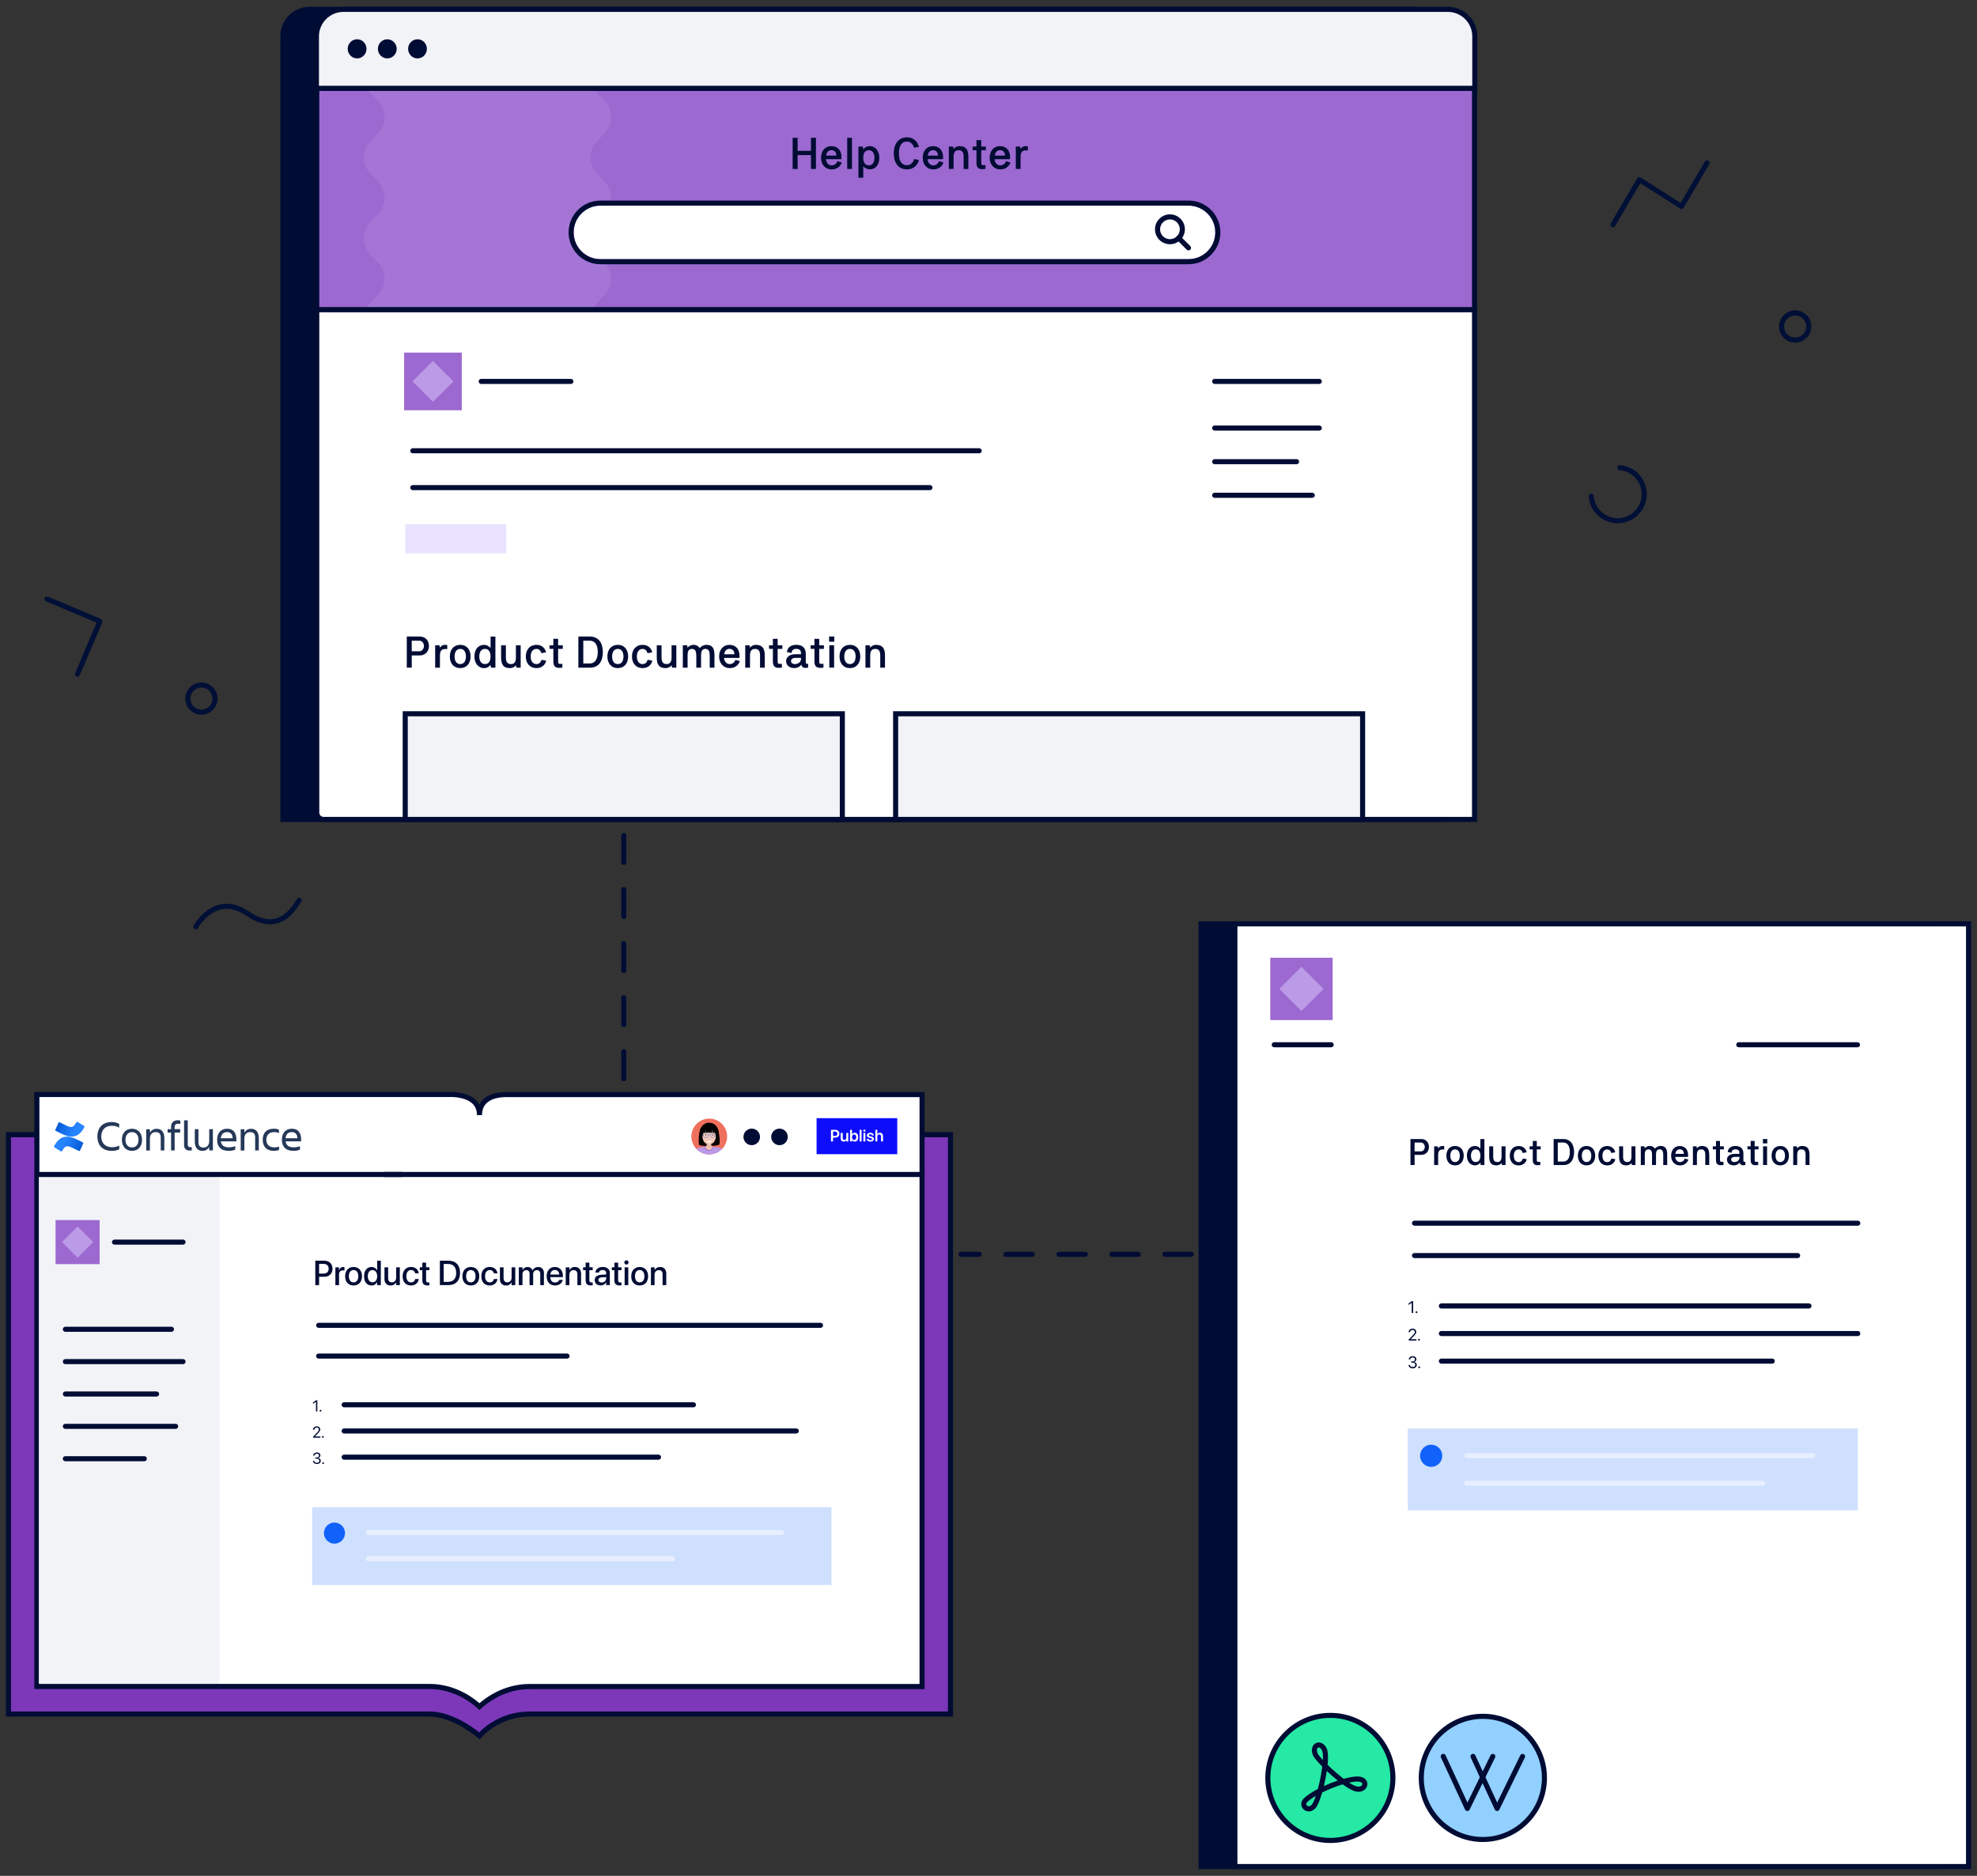 <?xml version="1.0" encoding="UTF-8"?>
<svg xmlns="http://www.w3.org/2000/svg" xmlns:xlink="http://www.w3.org/1999/xlink" viewBox="0 0 585 555">
  <rect x="0" y="0" width="585" height="555" fill="#333333" stroke="none"/>
  <defs>
    <style>
      .cls-1 {
        fill: none;
      }

      .cls-2 {
        opacity: .2;
      }

      .cls-2, .cls-3 {
        fill: #1062fb;
      }

      .cls-4 {
        fill: #92d0ff;
      }

      .cls-5 {
        fill: url(#linear-gradient-2);
      }

      .cls-6 {
        fill: url(#linear-gradient);
      }

      .cls-7 {
        fill: #eae3ff;
      }

      .cls-8 {
        fill: #ef6f5d;
      }

      .cls-9 {
        opacity: .08;
      }

      .cls-9, .cls-10, .cls-11 {
        fill: #fff;
      }

      .cls-10 {
        opacity: .5;
      }

      .cls-12 {
        fill: #f5c9b6;
      }

      .cls-13 {
        fill: #ba99e7;
      }

      .cls-14 {
        fill: #bb9ae8;
      }

      .cls-15 {
        fill: #f2f3f7;
      }

      .cls-16 {
        fill: #a97965;
      }

      .cls-17 {
        fill: #7c38b8;
      }

      .cls-18 {
        fill: #25e9a4;
      }

      .cls-19 {
        fill: #000c34;
      }

      .cls-20 {
        fill: #9c69d0;
      }

      .cls-21 {
        fill: #253858;
      }

      .cls-22 {
        fill: #000f35;
      }

      .cls-23 {
        fill: rgba(255, 255, 255, 0);
      }

      .cls-24 {
        fill: #ebbeae;
      }

      .cls-25 {
        fill: #d6aea1;
      }

      .cls-26 {
        clip-path: url(#clippath);
      }

      .cls-27 {
        fill: #0d0dfc;
      }
    </style>
    <clipPath id="clippath">
      <rect class="cls-1" x="15.99" y="329.85" width="73.12" height="12.79"/>
    </clipPath>
    <linearGradient id="linear-gradient" x1="24.57" y1="4443.02" x2="18.9" y2="4446.24" gradientTransform="translate(0 4784.22) scale(1 -1)" gradientUnits="userSpaceOnUse">
      <stop offset="0" stop-color="#0052cc"/>
      <stop offset=".92" stop-color="#2380fb"/>
      <stop offset="1" stop-color="#2684ff"/>
    </linearGradient>
    <linearGradient id="linear-gradient-2" x1="16.41" y1="4452.82" x2="22.09" y2="4449.61" xlink:href="#linear-gradient"/>
  </defs>
  <g id="Illustration">
    <g>
      <path class="cls-19" d="M352.53,371.85h-7.84c-.41,0-.74-.33-.74-.74s.33-.74.74-.74h7.84c.41,0,.74.33.74.74s-.33.74-.74.74ZM336.84,371.85h-7.84c-.41,0-.74-.33-.74-.74s.33-.74.74-.74h7.84c.41,0,.74.33.74.74s-.33.74-.74.74ZM321.16,371.85h-7.84c-.41,0-.74-.33-.74-.74s.33-.74.74-.74h7.84c.41,0,.74.33.74.74s-.33.74-.74.74ZM305.47,371.85h-7.84c-.41,0-.74-.33-.74-.74s.33-.74.74-.74h7.84c.41,0,.74.33.74.74s-.33.74-.74.74ZM289.78,371.85h-5.44c-.41,0-.74-.33-.74-.74s.33-.74.74-.74h5.44c.41,0,.74.33.74.74s-.33.74-.74.74Z"/>
      <path class="cls-19" d="M184.58,330.18c-.41,0-.75-.34-.75-.75v-2.26c0-.41.34-.75.75-.75s.75.34.75.75v2.26c0,.41-.34.75-.75.75ZM184.58,319.92c-.41,0-.75-.34-.75-.75v-8c0-.41.34-.75.75-.75s.75.34.75.75v8c0,.41-.34.75-.75.75ZM184.58,303.92c-.41,0-.75-.34-.75-.75v-8c0-.41.34-.75.75-.75s.75.34.75.75v8c0,.41-.34.75-.75.75ZM184.58,287.92c-.41,0-.75-.34-.75-.75v-8c0-.41.34-.75.75-.75s.75.34.75.75v8c0,.41-.34.75-.75.75ZM184.58,271.92c-.41,0-.75-.34-.75-.75v-8c0-.41.34-.75.75-.75s.75.34.75.75v8c0,.41-.34.75-.75.75ZM184.58,255.92c-.41,0-.75-.34-.75-.75v-8c0-.41.34-.75.75-.75s.75.34.75.75v8c0,.41-.34.75-.75.75Z"/>
      <g>
        <g>
          <path class="cls-17" d="M281.26,507.12h-124.32c-9.82,0-15.06,6.47-15.06,6.47,0,0-7.36-6.47-14.92-6.47H2.5v-171.4h278.76v171.4Z"/>
          <path class="cls-19" d="M141.97,514.67l-.59-.51c-.07-.06-7.25-6.29-14.42-6.29H1.75v-172.9h280.25v172.9h-125.07c-9.33,0-14.42,6.13-14.47,6.19l-.49.6ZM3.25,506.37h123.71c6.61,0,12.94,4.65,14.84,6.18,1.57-1.63,6.69-6.18,15.13-6.18h123.57v-169.9H3.25v169.9Z"/>
        </g>
        <g>
          <g>
            <path class="cls-11" d="M150.29,323.87s-8.41-.69-8.41,6.06c0-6.77-9.25-6.09-9.25-6.09H10.91v175.13h116.12c5.35-.01,10.55,2.1,14.83,5.96h0c4.28-3.87,9.49-5.95,14.85-5.93h116.12v-175.13h-122.55Z"/>
            <path class="cls-19" d="M141.87,505.95l-.5-.45c-4.12-3.72-9.19-5.77-14.27-5.77H10.16v-176.63h122.46c.16-.01,5.27-.36,8.13,2.3.44.41.8.87,1.09,1.37.3-.57.7-1.09,1.19-1.54,2.57-2.37,6.83-2.13,7.28-2.1h123.28v176.63h-116.93c-5.13,0-10.2,2.04-14.29,5.74l-.5.46ZM127.1,498.22c5.25,0,10.47,2.02,14.77,5.71,4.28-3.67,9.5-5.69,14.79-5.69h115.43v-173.63h-121.86s-4.01-.3-6.18,1.71c-.94.87-1.42,2.08-1.42,3.6h-1.5c0-1.44-.45-2.57-1.39-3.44-2.38-2.21-7.02-1.91-7.06-1.9H11.66v173.63h115.43Z"/>
          </g>
          <g>
            <g id="logo-gradient-blue-confluence">
              <g class="cls-26">
                <g>
                  <path class="cls-23" d="M15.08,333.3h73.12v12.79H15.08v-12.79Z"/>
                  <g id="Confluence">
                    <path class="cls-21" d="M35.27,340.01c-.52.34-1.33.49-2.19.49-2.72,0-4.26-1.63-4.26-4.25s1.53-4.27,4.24-4.27c.8,0,1.62.16,2.21.57v1.1c-.59-.37-1.25-.57-2.21-.57-1.95,0-3.1,1.29-3.1,3.19s1.2,3.16,3.17,3.16c.87,0,1.55-.2,2.15-.5v1.09h-.01Z"/>
                    <path class="cls-21" d="M36.06,337.22c0-1.89,1.1-3.26,2.99-3.26s2.98,1.37,2.98,3.26-1.1,3.29-2.98,3.29c-1.88-.01-2.99-1.4-2.99-3.29ZM37.12,337.22c0,1.2.59,2.27,1.95,2.27s1.92-1.09,1.92-2.27-.57-2.26-1.92-2.26-1.95,1.06-1.95,2.26Z"/>
                    <path class="cls-21" d="M48.65,340.38h-1.09v-3.8c0-1.13-.46-1.63-1.49-1.63s-1.71.67-1.71,1.94v3.5h-1.09v-6.29h1.09v1.03c.4-.74,1.15-1.16,1.99-1.16,1.45,0,2.28,1,2.28,2.73v3.67h.01Z"/>
                    <path class="cls-21" d="M53.31,334.09v1h-1.63v5.29h-1.06v-5.29h-1.02v-1h1.02v-.69c0-1.17.66-1.96,2.01-1.96.33,0,.54.06.73.1v1c-.19-.04-.43-.06-.69-.06-.67,0-1,.39-1,.96v.64h1.65Z"/>
                    <path class="cls-21" d="M56.16,340.41c-1.03,0-1.69-.49-1.69-1.64v-7.3h1.09v7.18c0,.57.37.77.85.77.11,0,.19,0,.32-.01v.97c-.1.03-.29.04-.56.04Z"/>
                    <path class="cls-21" d="M57.63,334.09h1.09v3.8c0,1.13.46,1.63,1.49,1.63s1.7-.67,1.7-1.94v-3.49h1.09v6.29h-1.09v-1.03c-.4.74-1.15,1.16-1.99,1.16-1.45,0-2.28-1-2.28-2.73v-3.69h-.01Z"/>
                    <path class="cls-21" d="M67.65,340.5c-2.36,0-3.4-1.36-3.4-3.29s1.06-3.26,2.98-3.26,2.72,1.34,2.72,3.26v.49h-4.6c.16,1.07.85,1.76,2.34,1.76.73,0,1.35-.14,1.92-.34v1c-.53.29-1.33.39-1.96.39ZM65.33,336.78h3.53c-.06-1.17-.59-1.83-1.68-1.83-1.15,0-1.73.73-1.85,1.83Z"/>
                    <path class="cls-21" d="M76.59,340.38h-1.09v-3.8c0-1.13-.46-1.63-1.49-1.63s-1.7.67-1.7,1.94v3.5h-1.09v-6.29h1.09v1.03c.4-.74,1.15-1.16,1.99-1.16,1.45,0,2.28,1,2.28,2.73v3.67h.01Z"/>
                    <path class="cls-21" d="M82.57,340.21c-.37.2-.96.29-1.53.29-2.25,0-3.3-1.36-3.3-3.29s1.05-3.26,3.3-3.26c.57,0,1,.07,1.5.3v1c-.4-.19-.83-.3-1.42-.3-1.63,0-2.31,1.03-2.31,2.26s.69,2.26,2.34,2.26c.64,0,1.05-.09,1.43-.23v.97h-.01Z"/>
                    <path class="cls-21" d="M86.81,340.5c-2.36,0-3.4-1.36-3.4-3.29s1.06-3.26,2.98-3.26,2.72,1.34,2.72,3.26v.49h-4.6c.16,1.07.85,1.76,2.34,1.76.73,0,1.35-.14,1.92-.34v1c-.53.29-1.32.39-1.96.39ZM84.5,336.78h3.52c-.06-1.17-.59-1.83-1.68-1.83-1.16,0-1.73.73-1.85,1.83Z"/>
                  </g>
                  <g id="Icon">
                    <path id="Vector" class="cls-6" d="M16.31,338.6c-.09.16-.2.33-.29.48-.09.13-.04.31.1.39l1.86,1.16c.14.09.32.04.4-.1.07-.13.17-.29.27-.46.75-1.23,1.48-1.09,2.82-.44l1.85.89c.14.07.32,0,.39-.15l.89-2.03c.06-.15,0-.32-.14-.38-.39-.19-1.16-.55-1.86-.9-2.52-1.22-4.66-1.15-6.29,1.54Z"/>
                    <path id="Vector_2" data-name="Vector 2" class="cls-5" d="M24.66,333.99c.09-.16.2-.33.29-.48.09-.13.04-.31-.1-.39l-1.86-1.16c-.14-.09-.32-.04-.4.1-.07.13-.17.29-.27.46-.75,1.23-1.48,1.09-2.82.44l-1.83-.9c-.14-.07-.32,0-.39.15l-.89,2.03c-.06.15,0,.32.14.38.39.19,1.16.55,1.86.9,2.51,1.23,4.64,1.16,6.28-1.53Z"/>
                  </g>
                </g>
              </g>
            </g>
            <circle class="cls-19" cx="230.65" cy="336.37" r="2.45"/>
            <circle class="cls-19" cx="222.44" cy="336.37" r="2.45"/>
            <g>
              <rect class="cls-27" x="241.63" y="330.83" width="23.87" height="10.66"/>
              <g>
                <path class="cls-11" d="M245.89,334.28h1.32c.69,0,1.17.46,1.17,1.15h0c0,.69-.47,1.15-1.17,1.15h-.71v1.14h-.61v-3.44ZM246.51,334.79v1.3h.56c.44,0,.7-.24.7-.65h0c0-.42-.26-.65-.7-.65h-.56Z"/>
                <path class="cls-11" d="M248.77,336.83v-1.63h.59v1.51c0,.36.17.56.5.56s.56-.25.56-.61v-1.46h.59v2.52h-.59v-.4h-.01c-.13.27-.39.44-.77.44-.55,0-.87-.36-.87-.94Z"/>
                <path class="cls-11" d="M252.13,337.29h-.01v.43h-.59v-3.44h.59v1.35h.01c.14-.3.43-.49.79-.49.63,0,1.04.5,1.04,1.31h0c0,.81-.41,1.31-1.04,1.31-.36,0-.64-.18-.79-.48ZM253.36,336.46h0c0-.5-.24-.81-.62-.81s-.62.32-.62.81h0c0,.5.25.81.62.81s.62-.31.62-.81Z"/>
                <path class="cls-11" d="M254.36,334.28h.59v3.44h-.59v-3.44Z"/>
                <path class="cls-11" d="M255.45,334.51c0-.18.14-.33.33-.33s.33.15.33.33-.14.32-.33.32-.33-.15-.33-.32ZM255.48,335.2h.59v2.52h-.59v-2.52Z"/>
                <path class="cls-11" d="M256.47,336.99v-.02s.58,0,.58,0v.02c.05.22.21.34.51.34s.46-.12.46-.3h0c0-.15-.09-.24-.35-.3l-.42-.09c-.48-.11-.73-.34-.73-.72h0c0-.46.4-.78,1.01-.78s1,.35,1.02.78v.03s-.55,0-.55,0v-.02c-.03-.2-.19-.35-.47-.35-.26,0-.43.12-.43.31h0c0,.15.1.24.36.3l.42.09c.52.12.72.32.72.69h0c0,.48-.44.8-1.06.8-.66,0-1.04-.31-1.09-.78Z"/>
                <path class="cls-11" d="M259.02,334.28h.59v1.34h.01c.13-.3.4-.48.78-.48.54,0,.89.4.89,1v1.57h-.59v-1.45c0-.39-.2-.62-.54-.62s-.55.25-.55.62v1.45h-.59v-3.44Z"/>
              </g>
            </g>
            <g>
              <circle class="cls-8" cx="209.87" cy="336.25" r="5.29"/>
              <g>
                <g>
                  <path class="cls-24" d="M211.21,339.45c-.65-.18-.68-.57-.68-.64,0-.39-.32-.7-.7-.7s-.7.32-.7.7c0,.69-1.29.47-1,.94.29.47,1.12,1.39,2.09.95.46-.21,1.5-1.1,1-1.25Z"/>
                  <circle class="cls-24" cx="209.82" cy="338.8" r=".7"/>
                  <circle class="cls-24" cx="209.82" cy="338.8" r=".7"/>
                </g>
                <g>
                  <path d="M207.42,333.67s-.87,1.36-.63,4.97c.04.65,5.96.49,6.08-.06.34-1.5-.34-4.69-.67-4.97-.52-.44-4.79.06-4.79.06Z"/>
                  <path class="cls-24" d="M211.1,339.47c-.49-.14-.63-.59-.64-.78-.03-.38,0-.36,0-.36h-1.35s.04.1,0,.52c-.04.59-1.14.57-.87,1,.28.45,1.26,1.04,2.2.62.44-.2,1.15-.86.67-1Z"/>
                  <polygon class="cls-16" points="207.51 335.47 207.41 335.2 207.5 334.73 212.21 335.14 212.09 335.56 207.51 335.47"/>
                  <path class="cls-12" d="M211.85,336.3c0-.42.23-1.67.23-1.67,0-1.26-1.03-2.27-2.28-2.26h0c-1.26,0-2.23,1.06-2.23,2.31l.21,1.64c0,1.25.93,2.26,2.05,2.26,1.3,0,2.03-1.31,2.02-2.28Z"/>
                  <path d="M210.71,335.79c0,.08.07.15.15.15s.15-.07.15-.15-.07-.15-.15-.15-.15.07-.15.15"/>
                  <path d="M208.71,335.79c0,.08.07.15.15.15s.15-.07.15-.15-.07-.15-.15-.15-.15.07-.15.15"/>
                  <path class="cls-25" d="M209.7,337.08c-.1-.02-.16-.11-.14-.21l.19-.77s.02-.02.03-.02c.01,0,.02.02.02.03l-.17.71c-.02.1-.03.17.14.2l.17.03s.03.02.02.03c0,.01-.02.03-.03.02l-.23-.04Z"/>
                  <path class="cls-11" d="M210.57,337.52c-.07.25-.33.47-.65.5-.32.03-.61-.13-.72-.36l1.38-.14Z"/>
                  <g>
                    <path class="cls-3" d="M210.85,336.65c-.39,0-.77-.38-.77-.78,0-.19.08-.36.22-.5.14-.13.33-.21.52-.21h0c.41,0,.74.31.74.7,0,.19-.07.39-.2.53-.14.16-.32.25-.51.25h0ZM210.82,335.26h0c-.17,0-.34.07-.46.18-.12.12-.19.27-.19.43,0,.36.33.69.68.69h0c.17,0,.33-.08.45-.22.11-.13.18-.31.18-.48,0-.34-.29-.61-.65-.61Z"/>
                    <path class="cls-3" d="M208.85,336.66c-.39,0-.77-.38-.77-.78h0c0-.39.33-.7.74-.71h0c.41,0,.74.31.74.7,0,.21-.09.43-.24.58-.13.13-.3.21-.47.21h0ZM208.17,335.88c0,.36.33.69.68.69h0c.19,0,.33-.1.41-.18.13-.14.21-.33.21-.52,0-.34-.29-.61-.65-.61h0c-.36,0-.65.28-.65.62h0Z"/>
                    <path class="cls-3" d="M209.52,335.96s0,0,0,0c-.02,0-.04-.03-.04-.05.02-.11.13-.22.34-.24.01,0,.02,0,.03,0,.21,0,.31.17.31.18.01.02,0,.05-.02.06-.02.01-.05,0-.06-.02,0,0-.08-.14-.24-.14,0,0-.01,0-.02,0-.18.01-.25.11-.26.17,0,.02-.02.04-.04.04Z"/>
                    <path class="cls-3" d="M208.11,335.89s0,0-.01,0l-.33-.1s-.04-.03-.03-.05c0-.02.03-.04.05-.03l.33.1s.04.03.03.05c0,.02-.02.03-.04.03Z"/>
                    <path class="cls-3" d="M211.53,335.92s-.03,0-.04-.03c0-.02,0-.05.02-.06l.24-.1s.05,0,.06.02c0,.02,0,.05-.02.06l-.24.1s-.01,0-.02,0Z"/>
                  </g>
                  <path d="M209.81,332.17c-1.69,0-2.92,1.57-2.74,3.39,0,.05.1-.08.19-.2-.06.29-.12.65-.1.91.04.51.18,1.54.21,1.89.03.35.61.68.61.68,0,0,.73-.22.31-.99-.63-1.17-.42-2.03-.17-2.64.17-.03.35-.06.52-.07l.23-.88-.08.87c.3-.03.62-.03.98-.03.38,0,.95.04.95.04l.04-1,.16,1.02.36.05-.02-.69.15.71.23.08c.22.62.36,1.42-.23,2.5-.42.77.31.99.31.99,0,0-.13-.15-.1-.5.03-.35.88-1.57.92-2.07.02-.24-.03-.55-.08-.82.1.07.2.13.2.08,0-1.83-.99-3.3-2.85-3.3Z"/>
                </g>
              </g>
              <g>
                <path class="cls-1" d="M206.5,339.68c.82-.31,1.93-.43,2.2-.42.04.57.52,1.02,1.11,1.02s1.04-.43,1.1-.99c.35.05,1.57,0,2.43.46.09.05.18.13.26.24.96-.96,1.56-2.29,1.56-3.75,0-2.92-2.37-5.29-5.29-5.29s-5.29,2.37-5.29,5.29c0,1.44.58,2.75,1.52,3.71.12-.13.25-.23.41-.29Z"/>
                <path class="cls-13" d="M209.87,341.55c1.46,0,2.77-.59,3.73-1.54-.08-.11-.16-.19-.26-.24-.87-.47-2.08-.41-2.43-.46-.06.55-.53.99-1.1.99s-1.06-.45-1.11-1.02c-.28-.01-1.38.1-2.2.42-.16.06-.29.16-.41.29.96.98,2.3,1.59,3.78,1.59Z"/>
              </g>
              <path class="cls-20" d="M210.09,340.47c.82-.18,1.05-1.05.93-1.16-.03-.03-.08,0-.11-.01-.06.55-.53.99-1.1.99s-1.06-.45-1.11-1.02c-.04,0-.18-.02-.18,0-.07.77.83,1.38,1.54,1.21h.03Z"/>
            </g>
          </g>
          <g>
            <rect class="cls-2" x="92.38" y="445.94" width="153.66" height="22.99"/>
            <circle class="cls-3" cx="98.97" cy="453.6" r="3.12"/>
            <g>
              <path class="cls-19" d="M93.3,373h2.69c1.42,0,2.4.95,2.4,2.37h0c0,1.42-.98,2.39-2.4,2.39h-1.57v2.47h-1.12v-7.22ZM94.42,373.94v2.87h1.29c.98,0,1.54-.53,1.54-1.43h0c0-.91-.56-1.44-1.54-1.44h-1.29Z"/>
              <path class="cls-19" d="M99.23,374.96h1.08v.9h.03c.17-.62.61-1,1.21-1,.16,0,.29.02.38.04v1.01c-.08-.03-.27-.06-.48-.06-.7,0-1.13.46-1.13,1.24v3.14h-1.08v-5.27Z"/>
              <path class="cls-19" d="M102.13,377.59h0c0-1.69,1-2.73,2.49-2.73s2.5,1.04,2.5,2.72h0c0,1.71-.99,2.75-2.5,2.75s-2.5-1.05-2.5-2.74ZM106.02,377.59h0c0-1.16-.55-1.83-1.4-1.83s-1.39.67-1.39,1.82h0c0,1.18.55,1.84,1.4,1.84s1.39-.67,1.39-1.83Z"/>
              <path class="cls-19" d="M107.73,377.59h0c0-1.68.87-2.73,2.19-2.73.75,0,1.35.38,1.66,1h.02v-2.85h1.09v7.22h-1.09v-.89h-.02c-.32.62-.9,1-1.65,1-1.34,0-2.2-1.06-2.2-2.74ZM111.61,377.59h0c0-1.1-.58-1.81-1.39-1.81-.85,0-1.38.69-1.38,1.8h0c0,1.13.53,1.81,1.38,1.81s1.39-.71,1.39-1.81Z"/>
              <path class="cls-19" d="M113.77,378.37v-3.41h1.08v3.2c0,.8.37,1.24,1.12,1.24s1.25-.55,1.25-1.37v-3.07h1.09v5.27h-1.09v-.79h-.03c-.28.53-.81.9-1.61.9-1.16,0-1.82-.75-1.82-1.96Z"/>
              <path class="cls-19" d="M119.14,377.58h0c0-1.67.98-2.73,2.48-2.73,1.36,0,2.18.87,2.27,1.86v.04s-1.03,0-1.03,0v-.04c-.12-.52-.53-.95-1.23-.95-.84,0-1.39.7-1.39,1.83h0c0,1.16.56,1.83,1.39,1.83.67,0,1.09-.39,1.22-.96v-.04h1.05v.04c-.12,1.06-1,1.87-2.27,1.87-1.54,0-2.5-1.06-2.5-2.74Z"/>
              <path class="cls-19" d="M124.97,378.83v-3.02h-.76v-.86h.76v-1.37h1.11v1.37h.99v.86h-.99v2.95c0,.54.24.7.7.7.12,0,.21,0,.29-.02v.84c-.12.02-.33.04-.55.04-1.04,0-1.54-.44-1.54-1.49Z"/>
              <path class="cls-19" d="M130.16,373h2.55c2.14,0,3.42,1.32,3.42,3.59h0c0,2.29-1.27,3.63-3.42,3.63h-2.55v-7.22ZM132.61,379.25c1.53,0,2.38-.94,2.38-2.64h0c0-1.71-.86-2.64-2.38-2.64h-1.32v5.29h1.32Z"/>
              <path class="cls-19" d="M136.83,377.59h0c0-1.69,1-2.73,2.49-2.73s2.5,1.04,2.5,2.72h0c0,1.71-.99,2.75-2.5,2.75s-2.5-1.05-2.5-2.74ZM140.72,377.59h0c0-1.16-.55-1.83-1.4-1.83s-1.39.67-1.39,1.82h0c0,1.18.55,1.84,1.4,1.84s1.39-.67,1.39-1.83Z"/>
              <path class="cls-19" d="M142.43,377.58h0c0-1.67.98-2.73,2.48-2.73,1.36,0,2.18.87,2.27,1.86v.04s-1.03,0-1.03,0v-.04c-.12-.52-.53-.95-1.23-.95-.84,0-1.39.7-1.39,1.83h0c0,1.16.55,1.83,1.39,1.83.67,0,1.09-.39,1.22-.96v-.04h1.05v.04c-.12,1.06-1,1.87-2.27,1.87-1.54,0-2.5-1.06-2.5-2.74Z"/>
              <path class="cls-19" d="M147.93,378.37v-3.41h1.08v3.2c0,.8.37,1.24,1.12,1.24s1.25-.55,1.25-1.37v-3.07h1.09v5.27h-1.09v-.79h-.03c-.28.53-.81.9-1.61.9-1.16,0-1.82-.75-1.82-1.96Z"/>
              <path class="cls-19" d="M153.54,374.96h1.08v.82h.03c.22-.55.76-.92,1.45-.92.73,0,1.26.38,1.47,1.04h.02c.27-.64.89-1.04,1.64-1.04,1.04,0,1.72.69,1.72,1.75v3.62h-1.09v-3.36c0-.69-.37-1.08-1.01-1.08s-1.09.48-1.09,1.15v3.29h-1.06v-3.44c0-.61-.38-1-1-1s-1.1.51-1.1,1.19v3.25h-1.08v-5.27Z"/>
              <path class="cls-19" d="M161.75,377.61h0c0-1.65.95-2.75,2.43-2.75s2.38,1.06,2.38,2.64v.37h-3.73c.02,1,.57,1.58,1.43,1.58.64,0,1.07-.33,1.2-.73l.02-.04h1.03v.05c-.18.84-.99,1.6-2.27,1.6-1.55,0-2.48-1.06-2.48-2.72ZM162.85,377.1h2.64c-.09-.91-.6-1.36-1.31-1.36s-1.24.48-1.34,1.36Z"/>
              <path class="cls-19" d="M167.4,374.96h1.08v.8h.03c.28-.54.82-.9,1.61-.9,1.16,0,1.82.75,1.82,1.96v3.41h-1.09v-3.2c0-.79-.37-1.24-1.12-1.24s-1.25.55-1.25,1.37v3.07h-1.08v-5.27Z"/>
              <path class="cls-19" d="M173.29,378.83v-3.02h-.76v-.86h.76v-1.37h1.11v1.37h.99v.86h-.99v2.95c0,.54.24.7.7.7.12,0,.21,0,.29-.02v.84c-.12.02-.33.04-.55.04-1.04,0-1.54-.44-1.54-1.49Z"/>
              <path class="cls-19" d="M175.98,378.72h0c0-.93.71-1.49,1.96-1.56l1.43-.08v-.4c0-.58-.38-.93-1.05-.93-.63,0-1.01.29-1.1.72v.04h-1.03v-.06c.08-.91.87-1.6,2.16-1.6s2.1.68,2.1,1.74v3.63h-1.09v-.83h-.02c-.31.57-.92.93-1.61.93-1.05,0-1.76-.65-1.76-1.59ZM178.03,379.45c.76,0,1.34-.52,1.34-1.2v-.41l-1.29.08c-.65.04-1.01.33-1.01.77h0c0,.47.38.76.96.76Z"/>
              <path class="cls-19" d="M181.8,378.83v-3.02h-.76v-.86h.76v-1.37h1.11v1.37h.99v.86h-.99v2.95c0,.54.24.7.7.7.12,0,.21,0,.29-.02v.84c-.12.02-.33.04-.55.04-1.04,0-1.54-.44-1.54-1.49Z"/>
              <path class="cls-19" d="M184.74,373.52c0-.35.28-.63.63-.63s.63.28.63.63-.28.62-.63.62-.63-.28-.63-.62ZM184.83,374.96h1.08v5.27h-1.08v-5.27Z"/>
              <path class="cls-19" d="M186.79,377.59h0c0-1.69,1-2.73,2.49-2.73s2.5,1.04,2.5,2.72h0c0,1.71-.99,2.75-2.5,2.75s-2.5-1.05-2.5-2.74ZM190.68,377.59h0c0-1.16-.55-1.83-1.4-1.83s-1.39.67-1.39,1.82h0c0,1.18.55,1.84,1.4,1.84s1.39-.67,1.39-1.83Z"/>
              <path class="cls-19" d="M192.62,374.96h1.08v.8h.02c.28-.54.82-.9,1.61-.9,1.16,0,1.82.75,1.82,1.96v3.41h-1.09v-3.2c0-.79-.37-1.24-1.12-1.24s-1.25.55-1.25,1.37v3.07h-1.08v-5.27Z"/>
            </g>
            <g>
              <path class="cls-19" d="M93.49,414.74h0l-.87.61v-.41l.88-.63h.4v3.3h-.4v-2.87Z"/>
              <path class="cls-19" d="M94.59,417.38c0-.15.12-.26.26-.26s.26.11.26.26-.11.26-.26.26-.26-.11-.26-.26Z"/>
            </g>
            <path class="cls-19" d="M242.81,392.87H94.28c-.41,0-.75-.34-.75-.75s.34-.75.75-.75h148.52c.41,0,.75.34.75.75s-.34.75-.75.75Z"/>
            <path class="cls-19" d="M167.8,401.97h-73.52c-.41,0-.75-.34-.75-.75s.34-.75.75-.75h73.52c.41,0,.75.34.75.75s-.34.75-.75.75Z"/>
            <path class="cls-19" d="M205.2,416.38h-103.37c-.41,0-.75-.34-.75-.75s.34-.75.75-.75h103.37c.41,0,.75.34.75.75s-.34.75-.75.75Z"/>
            <g>
              <path class="cls-19" d="M92.65,425.08l1.16-1.21c.45-.46.55-.64.55-.92h0c0-.34-.26-.58-.62-.58-.41,0-.72.28-.72.64h0s-.4.01-.4.01h0c0-.59.49-1.01,1.11-1.01s1.03.4,1.03.92h0c0,.37-.17.64-.77,1.26l-.79.81h0s1.61,0,1.61,0v.37h-2.18v-.28Z"/>
              <path class="cls-19" d="M95.29,425.13c0-.15.11-.26.26-.26s.26.11.26.26-.12.26-.26.26-.26-.11-.26-.26Z"/>
            </g>
            <path class="cls-19" d="M235.63,424.13H101.83c-.41,0-.75-.34-.75-.75s.34-.75.75-.75h133.8c.41,0,.75.34.75.75s-.34.75-.75.75Z"/>
            <g>
              <path class="cls-19" d="M92.6,432.26v-.03s.39,0,.39,0v.02c.04.33.33.55.77.55s.73-.24.73-.59h0c0-.41-.29-.64-.75-.64h-.41v-.35h.4c.39,0,.67-.24.67-.57h0c0-.35-.23-.55-.63-.55s-.67.21-.7.54v.02h-.4v-.02c.06-.54.48-.9,1.1-.9s1.04.35,1.04.85h0c0,.41-.29.69-.7.78h0c.48.05.81.35.81.82h0c0,.56-.48.96-1.15.96s-1.12-.38-1.17-.9Z"/>
              <path class="cls-19" d="M95.34,432.88c0-.15.11-.26.26-.26s.26.11.26.26-.12.26-.26.26-.26-.11-.26-.26Z"/>
            </g>
            <path class="cls-19" d="M194.86,431.88h-93.04c-.41,0-.75-.34-.75-.75s.34-.75.75-.75h93.04c.41,0,.75.34.75.75s-.34.75-.75.75Z"/>
            <path class="cls-10" d="M231.22,454.18h-122.21c-.41,0-.75-.34-.75-.75s.34-.75.75-.75h122.21c.41,0,.75.34.75.75s-.34.75-.75.75Z"/>
            <path class="cls-10" d="M199.01,461.93h-90c-.41,0-.75-.34-.75-.75s.34-.75.75-.75h90c.41,0,.75.34.75.75s-.34.75-.75.75Z"/>
          </g>
          <rect class="cls-15" x="11.49" y="348.07" width="53.43" height="150.11"/>
          <path class="cls-19" d="M54.17,368.25h-20.29c-.41,0-.75-.34-.75-.75s.34-.75.75-.75h20.29c.41,0,.75.34.75.75s-.34.75-.75.75Z"/>
          <path class="cls-19" d="M50.74,394.04h-31.4c-.41,0-.75-.34-.75-.75s.34-.75.75-.75h31.4c.41,0,.75.34.75.75s-.34.75-.75.75Z"/>
          <path class="cls-19" d="M54.17,403.61H19.34c-.41,0-.75-.34-.75-.75s.34-.75.75-.75h34.83c.41,0,.75.34.75.75s-.34.75-.75.75Z"/>
          <path class="cls-19" d="M46.34,413.19h-27c-.41,0-.75-.34-.75-.75s.34-.75.75-.75h27c.41,0,.75.34.75.75s-.34.75-.75.75Z"/>
          <path class="cls-19" d="M51.98,422.76H19.34c-.41,0-.75-.34-.75-.75s.34-.75.75-.75h32.64c.41,0,.75.34.75.75s-.34.75-.75.75Z"/>
          <path class="cls-19" d="M42.71,432.34h-23.38c-.41,0-.75-.34-.75-.75s.34-.75.75-.75h23.38c.41,0,.75.34.75.75s-.34.75-.75.75Z"/>
          <rect class="cls-20" x="16.44" y="360.98" width="13.04" height="13.04"/>
          <rect class="cls-14" x="19.69" y="364.22" width="6.55" height="6.55" transform="translate(266.59 91.4) rotate(45)"/>
          <rect class="cls-19" x="113.51" y="346.74" width="159.33" height="1.5"/>
          <rect class="cls-19" x="10.91" y="346.74" width="108.08" height="1.5"/>
        </g>
      </g>
      <g>
        <g>
          <rect class="cls-19" x="355.41" y="273.34" width="217.09" height="278.91"/>
          <path class="cls-19" d="M573.25,553h-218.59v-280.41h218.59v280.41ZM356.16,551.5h215.59v-277.41h-215.59v277.41Z"/>
        </g>
        <g>
          <g>
            <rect class="cls-11" x="365.41" y="273.34" width="217.09" height="278.91"/>
            <path class="cls-19" d="M583.25,553h-218.59v-280.41h218.59v280.41ZM366.16,551.5h215.59v-277.41h-215.59v277.41Z"/>
          </g>
          <g>
            <rect class="cls-2" x="416.56" y="422.65" width="133.17" height="24.2"/>
            <circle class="cls-3" cx="423.49" cy="430.72" r="3.28"/>
            <g>
              <path class="cls-19" d="M417.36,344.69v-7.69h3.2c1.38,0,2.27,1.02,2.27,2.34s-.9,2.34-2.27,2.34h-1.98v3.02h-1.22ZM418.58,338.04v2.61h1.92c.61,0,1.1-.62,1.1-1.31s-.49-1.3-1.1-1.3h-1.92Z"/>
              <path class="cls-19" d="M427.35,339.09v1.02h-.62c-.81,0-1.18.54-1.18,1.63v2.96h-1.18v-5.53h1.07l.11.6c.21-.32.59-.71,1.28-.71.15,0,.37.01.52.03Z"/>
              <path class="cls-19" d="M430.56,344.8c-1.61,0-2.57-1.17-2.57-2.87s.96-2.87,2.57-2.87,2.56,1.18,2.56,2.87-.97,2.87-2.56,2.87ZM430.56,340.06c-.85,0-1.4.67-1.4,1.87s.55,1.88,1.4,1.88,1.4-.67,1.4-1.88-.56-1.87-1.4-1.87Z"/>
              <path class="cls-19" d="M439.24,344.69h-1.08l-.11-.69c-.2.31-.81.8-1.6.8-1.39,0-2.39-1.17-2.39-2.87s.9-2.87,2.39-2.87c.74,0,1.38.46,1.6.78v-2.83h1.19v7.69ZM436.68,343.81c.85,0,1.37-.67,1.37-1.88s-.51-1.87-1.37-1.87-1.42.67-1.42,1.87.57,1.88,1.42,1.88Z"/>
              <path class="cls-19" d="M441.84,342.18c0,1.14.38,1.62,1.25,1.63.83,0,1.22-.54,1.22-1.63v-3.02h1.18v5.53h-1.06l-.12-.59c-.19.32-.76.7-1.51.7-1.54,0-2.14-.85-2.14-2.62v-3.02h1.18v3.02Z"/>
              <path class="cls-19" d="M450.6,342.75c.39.07.79.14,1.17.22-.19.91-.96,1.84-2.41,1.84-1.6,0-2.61-1.16-2.61-2.87s1.02-2.87,2.61-2.87c1.45,0,2.17.91,2.39,1.85-.39.08-.79.15-1.17.22-.19-.71-.64-1.06-1.21-1.06-.93,0-1.42.75-1.42,1.87s.49,1.88,1.42,1.88c.61,0,1.06-.37,1.24-1.06Z"/>
              <path class="cls-19" d="M452.61,340.06v-.9h.95v-1.59h1.18v1.59h1.15v.9h-1.15v3.14c0,.44.13.57.51.57.16,0,.34-.02.52-.02v.95l-.7.04h-.14c-1.04,0-1.38-.56-1.38-1.62v-3.06h-.95Z"/>
              <path class="cls-19" d="M459.73,337h2.84c2.13.02,3.2,1.56,3.2,3.85s-1.02,3.85-3.15,3.85h-2.89v-7.69ZM460.95,338.04v5.63h1.63c1.2,0,1.95-1.01,1.95-2.82s-.74-2.81-1.95-2.81h-1.63Z"/>
              <path class="cls-19" d="M469.47,344.8c-1.61,0-2.57-1.17-2.57-2.87s.96-2.87,2.57-2.87,2.56,1.18,2.56,2.87-.97,2.87-2.56,2.87ZM469.47,340.06c-.85,0-1.4.67-1.4,1.87s.55,1.88,1.4,1.88,1.4-.67,1.4-1.88-.56-1.87-1.4-1.87Z"/>
              <path class="cls-19" d="M476.82,342.75c.39.07.79.14,1.17.22-.19.91-.96,1.84-2.42,1.84-1.59,0-2.61-1.16-2.61-2.87s1.02-2.87,2.61-2.87c1.45,0,2.17.91,2.39,1.85-.39.08-.79.15-1.17.22-.19-.71-.64-1.06-1.21-1.06-.93,0-1.42.75-1.42,1.87s.49,1.88,1.42,1.88c.61,0,1.06-.37,1.23-1.06Z"/>
              <path class="cls-19" d="M480.28,342.18c0,1.14.38,1.62,1.25,1.63.83,0,1.22-.54,1.22-1.63v-3.02h1.18v5.53h-1.06l-.12-.59c-.19.32-.76.7-1.51.7-1.54,0-2.14-.85-2.14-2.62v-3.02h1.18v3.02Z"/>
              <path class="cls-19" d="M488.84,341.61c0-.84-.19-1.55-1.07-1.55s-1.07.71-1.07,1.55v3.08h-1.18v-5.53h1.07l.11.6c.16-.31.82-.71,1.46-.71.92,0,1.36.5,1.54.83.29-.49,1.02-.83,1.66-.83,1.51,0,1.97.92,1.97,2.56v3.08h-1.17v-3.08c0-.83-.23-1.56-1.07-1.56-.89,0-1.07.71-1.07,1.56v3.08h-1.18v-3.08Z"/>
              <path class="cls-19" d="M498.52,342.77c.36.1.72.21,1.08.32-.25.8-1.01,1.72-2.51,1.72s-2.6-1.17-2.6-2.87,1-2.87,2.54-2.87,2.49,1.03,2.49,2.7c0,.16,0,.34-.02.52h-3.79c.02.81.58,1.53,1.38,1.53.58,0,1.15-.27,1.43-1.04ZM498.27,341.39c-.03-.82-.43-1.34-1.23-1.34s-1.23.66-1.27,1.34h2.5Z"/>
              <path class="cls-19" d="M504.6,341.69c0-1.14-.38-1.63-1.25-1.63s-1.23.54-1.23,1.63v3h-1.18v-5.53h1.07l.11.6c.19-.34.78-.71,1.46-.71,1.58.01,2.19.86,2.19,2.63v3h-1.17v-3Z"/>
              <path class="cls-19" d="M506.82,340.06v-.9h.95v-1.59h1.18v1.59h1.15v.9h-1.15v3.14c0,.44.13.57.51.57.16,0,.34-.02.52-.02v.95l-.7.04h-.14c-1.04,0-1.38-.56-1.38-1.62v-3.06h-.95Z"/>
              <path class="cls-19" d="M512.4,341.07c-.38-.07-.78-.15-1.17-.22.12-1.22,1.12-1.79,2.28-1.79,1.56,0,2.37.77,2.37,2.27v1.92c0,.33.06.51.29.51.09,0,.23-.02.28-.04v.96c-.34.09-.56.09-.7.09-.57,0-.87-.34-.96-.79-.22.27-.8.8-1.73.82-1.28,0-2.04-.71-2.04-1.76,0-.86.8-1.65,2.25-1.65h1.42v-.33c0-.43-.17-1.01-1.19-1.01-.68,0-1.09.34-1.12,1.01ZM514.71,342.55v-.27h-1.3c-.97,0-1.17.49-1.17.76,0,.37.25.77.97.77.96,0,1.5-.66,1.5-1.26Z"/>
              <path class="cls-19" d="M517.08,340.06v-.9h.95v-1.59h1.18v1.59h1.15v.9h-1.15v3.14c0,.44.13.57.51.57.16,0,.34-.02.53-.02v.95l-.7.04h-.14c-1.04,0-1.38-.56-1.38-1.62v-3.06h-.95Z"/>
              <path class="cls-19" d="M521.65,337h1.29v1.29h-1.29v-1.29ZM522.88,339.16v5.53h-1.18v-5.53h1.18Z"/>
              <path class="cls-19" d="M526.79,344.8c-1.61,0-2.57-1.17-2.57-2.87s.96-2.87,2.57-2.87,2.56,1.18,2.56,2.87-.97,2.87-2.56,2.87ZM526.79,340.06c-.85,0-1.4.67-1.4,1.87s.55,1.88,1.4,1.88,1.4-.67,1.4-1.88-.56-1.87-1.4-1.87Z"/>
              <path class="cls-19" d="M534.28,341.69c0-1.14-.38-1.63-1.25-1.63s-1.23.54-1.23,1.63v3h-1.18v-5.53h1.07l.11.6c.19-.34.78-.71,1.46-.71,1.58.01,2.18.86,2.18,2.63v3h-1.17v-3Z"/>
            </g>
            <g>
              <path class="cls-19" d="M417.73,385.45h0l-.92.64v-.44l.93-.67h.42v3.48h-.42v-3.02Z"/>
              <path class="cls-19" d="M418.88,388.23c0-.15.12-.27.27-.27s.28.12.28.27-.12.27-.28.27-.27-.12-.27-.27Z"/>
            </g>
            <path class="cls-19" d="M549.73,362.65h-131.17c-.41,0-.75-.34-.75-.75s.34-.75.75-.75h131.17c.41,0,.75.34.75.75s-.34.75-.75.75Z"/>
            <path class="cls-19" d="M549.64,309.86h-35.14c-.41,0-.75-.34-.75-.75s.34-.75.75-.75h35.14c.41,0,.75.34.75.75s-.34.75-.75.75Z"/>
            <path class="cls-19" d="M531.93,372.23h-113.38c-.41,0-.75-.34-.75-.75s.34-.75.75-.75h113.38c.41,0,.75.34.75.75s-.34.75-.75.75Z"/>
            <path class="cls-19" d="M535.29,387.14h-108.8c-.41,0-.75-.34-.75-.75s.34-.75.75-.75h108.8c.41,0,.75.34.75.75s-.34.75-.75.75Z"/>
            <g>
              <path class="cls-19" d="M416.84,396.33l1.22-1.28c.47-.49.58-.68.58-.97h0c0-.36-.27-.61-.65-.61-.43,0-.76.3-.76.67h0s-.42.01-.42.01h0c0-.62.52-1.06,1.17-1.06s1.09.42,1.09.97h0c0,.39-.18.67-.82,1.33l-.83.85h0s1.7,0,1.7,0v.39h-2.29v-.3Z"/>
              <path class="cls-19" d="M419.61,396.39c0-.15.12-.27.27-.27s.28.12.28.27-.12.27-.28.27-.27-.12-.27-.27Z"/>
            </g>
            <path class="cls-19" d="M549.73,395.3h-123.23c-.41,0-.75-.34-.75-.75s.34-.75.75-.75h123.23c.41,0,.75.34.75.75s-.34.75-.75.75Z"/>
            <g>
              <path class="cls-19" d="M416.78,403.89v-.03s.42,0,.42,0v.02c.04.34.35.58.82.58s.77-.26.77-.62h0c0-.43-.31-.67-.79-.67h-.44v-.37h.42c.42,0,.7-.26.7-.6h0c0-.37-.24-.58-.66-.58s-.7.22-.74.57v.02h-.42v-.02c.06-.57.51-.94,1.16-.94s1.1.37,1.1.9h0c0,.43-.3.73-.74.82h0c.51.05.85.37.85.86h0c0,.59-.51,1.02-1.21,1.02s-1.18-.4-1.23-.95Z"/>
              <path class="cls-19" d="M419.67,404.54c0-.15.12-.27.28-.27s.27.12.27.27-.12.27-.27.27-.28-.12-.28-.27Z"/>
            </g>
            <path class="cls-19" d="M524.42,403.46h-97.92c-.41,0-.75-.34-.75-.75s.34-.75.75-.75h97.92c.41,0,.75.34.75.75s-.34.75-.75.75Z"/>
            <path class="cls-10" d="M536.3,431.43h-102.31c-.41,0-.75-.34-.75-.75s.34-.75.75-.75h102.31c.41,0,.75.34.75.75s-.34.75-.75.75Z"/>
            <path class="cls-10" d="M521.58,439.58h-87.59c-.41,0-.75-.34-.75-.75s.34-.75.75-.75h87.59c.41,0,.75.34.75.75s-.34.75-.75.75Z"/>
            <path class="cls-19" d="M393.9,309.86h-16.86c-.41,0-.75-.34-.75-.75s.34-.75.75-.75h16.86c.41,0,.75.34.75.75s-.34.75-.75.75Z"/>
          </g>
          <g>
            <rect class="cls-20" x="375.88" y="283.36" width="18.45" height="18.45"/>
            <rect class="cls-14" x="380.47" y="287.95" width="9.26" height="9.26" transform="translate(319.68 -186.61) rotate(45)"/>
          </g>
          <g>
            <circle class="cls-18" cx="393.66" cy="526.03" r="18.5"/>
            <path class="cls-19" d="M393.66,545.28c-10.62,0-19.25-8.64-19.25-19.25s8.64-19.25,19.25-19.25,19.25,8.64,19.25,19.25-8.64,19.25-19.25,19.25ZM393.66,508.27c-9.79,0-17.75,7.96-17.75,17.75s7.96,17.75,17.75,17.75,17.75-7.96,17.75-17.75-7.96-17.75-17.75-17.75Z"/>
          </g>
          <path class="cls-19" d="M387.26,535.93c-.19,0-.38-.02-.57-.07-.78-.2-1.39-.8-1.58-1.57-.2-.79.07-1.61.74-2.25.98-.93,2.45-1.87,4.11-2.74.55-2.08,1.04-4.51,1.31-6.61-1.45-1.47-2.52-2.75-2.77-3.37h0c-.75-1.91-.01-3.23.99-3.64,1-.41,2.4.05,3.13,1.73.39.91.42,2.67.22,4.75,1.42,1.38,3.16,2.9,4.77,4.13,1.49-.41,2.83-.66,3.83-.69,2.05-.06,2.77.94,2.98,1.37.35.71.24,1.56-.29,2.21-.68.83-1.82,1.14-3.06.83-.98-.25-2.32-1.03-3.77-2.08-1.95.59-4.13,1.45-6.06,2.41-.63,2.2-1.36,3.99-2,4.67-.58.61-1.28.94-1.98.94ZM389.35,531.34c-.99.59-1.85,1.2-2.48,1.79-.19.18-.4.46-.32.78.06.23.26.42.51.49.35.09.73-.07,1.08-.44.36-.38.79-1.34,1.21-2.62ZM399.2,527.41c.87.57,1.65.98,2.24,1.13.66.17,1.23.05,1.52-.32.16-.19.2-.42.11-.6-.13-.27-.63-.55-1.6-.53-.62.02-1.4.13-2.27.33ZM392.6,523.99c-.21,1.46-.51,2.99-.86,4.44,1.35-.61,2.76-1.17,4.11-1.62-1.11-.88-2.23-1.86-3.25-2.82ZM389.88,518.76c.15.37.72,1.09,1.56,1.98.07-1.23.01-2.22-.21-2.75-.34-.8-.86-1.07-1.18-.94-.36.15-.53.78-.16,1.71h0Z"/>
        </g>
        <g>
          <g>
            <circle class="cls-4" cx="438.78" cy="526.03" r="18.22"/>
            <path class="cls-19" d="M438.78,544.99c-10.46,0-18.97-8.51-18.97-18.97s8.51-18.97,18.97-18.97,18.97,8.51,18.97,18.97-8.51,18.97-18.97,18.97ZM438.78,508.56c-9.63,0-17.47,7.84-17.47,17.47s7.84,17.47,17.47,17.47,17.47-7.84,17.47-17.47-7.84-17.47-17.47-17.47Z"/>
          </g>
          <g>
            <path class="cls-19" d="M434.18,535.82h0c-.29,0-.55-.17-.67-.44l-7.13-15.41c-.17-.38-.01-.82.37-1,.38-.17.82-.01,1,.37l6.47,13.98,6.84-13.99c.18-.37.63-.53,1-.34.37.18.53.63.34,1l-7.53,15.41c-.13.26-.39.42-.67.42Z"/>
            <path class="cls-19" d="M442.98,535.82h0c-.29,0-.55-.17-.67-.44l-7.13-15.41c-.17-.38-.01-.82.37-1,.38-.17.82-.01,1,.37l6.47,13.98,6.84-13.99c.18-.37.63-.53,1-.34.37.18.53.63.34,1l-7.53,15.41c-.13.26-.39.42-.67.42Z"/>
          </g>
        </g>
      </g>
      <g>
        <g>
          <path class="cls-19" d="M83.72,75.36v167.08h342.59V10.76c0-4.42-3.58-8-8-8H91.63c-4.37,0-7.9,3.54-7.9,7.9v64.69Z"/>
          <path class="cls-19" d="M427.08,243.2H82.96V10.67c0-4.78,3.89-8.67,8.67-8.67h326.68c4.83,0,8.76,3.93,8.76,8.76v232.44ZM84.49,241.68h341.06V10.76c0-3.99-3.25-7.24-7.24-7.24H91.63c-3.94,0-7.14,3.2-7.14,7.14v231.01Z"/>
        </g>
        <g>
          <g>
            <g>
              <g>
                <rect class="cls-20" x="93.73" y="26.13" width="342.59" height="65.52"/>
                <path class="cls-19" d="M437.06,92.4H92.98V25.38h344.09v67.02ZM94.48,90.9h341.09V26.88H94.48v64.02Z"/>
              </g>
              <path class="cls-9" d="M113.76,34.62c0,5.98-6.05,5.98-6.05,11.96,0,5.98,6.05,5.98,6.05,11.96s-6.05,5.98-6.05,11.96c0,5.98,6.05,5.98,6.05,11.96,0,4.87-4.01,5.78-5.5,9.18h67.05c1.49-3.4,5.5-4.3,5.5-9.18,0-5.98-6.05-5.98-6.05-11.96,0-5.98,6.05-5.98,6.05-11.96,0-5.98-6.05-5.98-6.05-11.96,0-5.98,6.05-5.98,6.05-11.96,0-4.81-3.9-5.75-5.44-9.05h-67.05c1.53,3.29,5.44,4.24,5.44,9.05Z"/>
              <g>
                <path class="cls-11" d="M93.73,91.65h342.59v150.79H95.73c-1.1,0-2-.9-2-2V91.65h0Z"/>
                <path class="cls-19" d="M437.06,243.19H95.73c-1.52,0-2.75-1.23-2.75-2.75V90.9h344.09v152.29ZM94.48,92.4v148.04c0,.69.56,1.25,1.25,1.25h339.84V92.4H94.48Z"/>
              </g>
            </g>
            <g>
              <g>
                <path class="cls-15" d="M428.4,2.76H101.63c-4.42,0-8,3.58-8,8v15.37s342.77,0,342.77,0v-15.37c0-4.42-3.58-8-8-8Z"/>
                <path class="cls-19" d="M437.15,26.88H92.88V10.76c0-4.82,3.92-8.75,8.75-8.75h326.77c4.83,0,8.75,3.93,8.75,8.75v16.11ZM94.38,25.38h341.27v-14.61c0-4-3.25-7.25-7.25-7.25H101.63c-4,0-7.25,3.25-7.25,7.25v14.62Z"/>
              </g>
              <g>
                <ellipse class="cls-19" cx="105.67" cy="14.45" rx="2.78" ry="2.83"/>
                <ellipse class="cls-19" cx="114.6" cy="14.45" rx="2.78" ry="2.83"/>
                <ellipse class="cls-19" cx="123.54" cy="14.45" rx="2.78" ry="2.83"/>
              </g>
            </g>
            <g>
              <path class="cls-11" d="M351.69,76.67h-174.03c-4.37,0-7.92-3.54-7.92-7.92s3.54-7.92,7.92-7.92h174.03c4.37,0,7.92,3.54,7.92,7.92s-3.54,7.92-7.92,7.92Z"/>
              <g>
                <path class="cls-19" d="M346.19,72.26c-2.44,0-4.42-1.98-4.42-4.42s1.98-4.42,4.42-4.42,4.42,1.98,4.42,4.42c0,1.17-.45,2.28-1.28,3.11-.84.85-1.95,1.31-3.14,1.31ZM346.19,64.92c-1.61,0-2.92,1.31-2.92,2.92s1.31,2.92,2.92,2.92c.79,0,1.52-.31,2.08-.87.54-.55.84-1.28.84-2.05,0-1.61-1.31-2.92-2.92-2.92Z"/>
                <path class="cls-19" d="M351.69,74.09c-.19,0-.38-.07-.53-.22l-2.91-2.91c-.29-.29-.29-.77,0-1.06s.77-.29,1.06,0l2.91,2.91c.29.29.29.77,0,1.06-.15.15-.34.22-.53.22Z"/>
              </g>
            </g>
            <path class="cls-19" d="M168.93,113.6h-26.55c-.41,0-.75-.34-.75-.75s.34-.75.75-.75h26.55c.41,0,.75.34.75.75s-.34.75-.75.75Z"/>
            <rect class="cls-20" x="119.58" y="104.32" width="17.06" height="17.06"/>
            <rect class="cls-14" x="123.83" y="108.56" width="8.57" height="8.57" transform="translate(117.32 -57.54) rotate(45)"/>
            <path class="cls-19" d="M289.75,134.12H122.14c-.41,0-.75-.34-.75-.75s.34-.75.75-.75h167.61c.41,0,.75.34.75.75s-.34.75-.75.75Z"/>
            <path class="cls-19" d="M275.18,145.02H122.14c-.41,0-.75-.34-.75-.75s.34-.75.75-.75h153.04c.41,0,.75.34.75.75s-.34.75-.75.75Z"/>
            <path class="cls-19" d="M390.39,113.6h-30.97c-.41,0-.75-.34-.75-.75s.34-.75.75-.75h30.97c.41,0,.75.34.75.75s-.34.75-.75.75Z"/>
            <path class="cls-19" d="M390.39,127.4h-30.97c-.41,0-.75-.34-.75-.75s.34-.75.75-.75h30.97c.41,0,.75.34.75.75s-.34.75-.75.75Z"/>
            <path class="cls-19" d="M383.66,137.35h-24.24c-.41,0-.75-.34-.75-.75s.34-.75.75-.75h24.24c.41,0,.75.34.75.75s-.34.75-.75.75Z"/>
            <path class="cls-19" d="M388.31,147.29h-28.89c-.41,0-.75-.34-.75-.75s.34-.75.75-.75h28.89c.41,0,.75.34.75.75s-.34.75-.75.75Z"/>
            <rect class="cls-7" x="119.91" y="155.09" width="29.9" height="8.63"/>
          </g>
          <g>
            <path class="cls-19" d="M120.37,197.54v-9.22h3.84c1.65,0,2.72,1.22,2.72,2.8s-1.07,2.8-2.72,2.8h-2.37v3.61h-1.47ZM121.83,189.56v3.13h2.3c.73,0,1.32-.75,1.32-1.57s-.59-1.56-1.32-1.56h-2.3Z"/>
            <path class="cls-19" d="M132.34,190.82v1.22h-.75c-.97,0-1.41.64-1.41,1.95v3.55h-1.41v-6.62h1.28l.13.72c.25-.38.71-.85,1.53-.85.18,0,.45.01.63.04Z"/>
            <path class="cls-19" d="M136.19,197.67c-1.93,0-3.08-1.4-3.08-3.44s1.15-3.44,3.08-3.44,3.06,1.41,3.06,3.44-1.16,3.44-3.06,3.44ZM136.19,191.99c-1.02,0-1.68.8-1.68,2.24s.65,2.25,1.68,2.25,1.68-.8,1.68-2.25-.67-2.24-1.68-2.24Z"/>
            <path class="cls-19" d="M146.58,197.54h-1.29l-.13-.82c-.24.37-.97.96-1.91.96-1.66,0-2.87-1.4-2.87-3.44s1.07-3.44,2.87-3.44c.89,0,1.65.55,1.91.93v-3.39h1.43v9.22ZM143.52,196.48c1.02,0,1.64-.8,1.64-2.25s-.62-2.24-1.64-2.24-1.7.8-1.7,2.24.68,2.25,1.7,2.25Z"/>
            <path class="cls-19" d="M149.7,194.53c0,1.36.46,1.94,1.49,1.95,1,0,1.47-.64,1.47-1.95v-3.61h1.41v6.62h-1.27l-.14-.71c-.22.38-.92.84-1.81.84-1.85,0-2.57-1.02-2.57-3.14v-3.61h1.41v3.61Z"/>
            <path class="cls-19" d="M160.21,195.21c.47.08.94.17,1.4.26-.22,1.09-1.15,2.2-2.89,2.2-1.91,0-3.13-1.39-3.13-3.44s1.22-3.44,3.13-3.44c1.74,0,2.61,1.09,2.87,2.21-.47.09-.94.18-1.4.26-.22-.85-.77-1.27-1.45-1.27-1.11,0-1.7.9-1.7,2.24s.59,2.25,1.7,2.25c.73,0,1.27-.44,1.48-1.27Z"/>
            <path class="cls-19" d="M162.6,191.99v-1.07h1.14v-1.91h1.41v1.91h1.38v1.07h-1.38v3.76c0,.52.16.68.62.68.2,0,.41-.03.63-.03v1.14l-.84.05h-.17c-1.24,0-1.65-.67-1.65-1.94v-3.67h-1.14Z"/>
            <path class="cls-19" d="M171.14,188.32h3.4c2.55.03,3.84,1.87,3.84,4.61s-1.22,4.61-3.77,4.61h-3.47v-9.22ZM172.6,189.56v6.74h1.95c1.44,0,2.33-1.2,2.33-3.38s-.89-3.36-2.33-3.36h-1.95Z"/>
            <path class="cls-19" d="M182.81,197.67c-1.92,0-3.08-1.4-3.08-3.44s1.15-3.44,3.08-3.44,3.06,1.41,3.06,3.44-1.17,3.44-3.06,3.44ZM182.81,191.99c-1.02,0-1.68.8-1.68,2.24s.65,2.25,1.68,2.25,1.68-.8,1.68-2.25-.67-2.24-1.68-2.24Z"/>
            <path class="cls-19" d="M191.62,195.21c.47.08.94.17,1.4.26-.22,1.09-1.15,2.2-2.89,2.2-1.91,0-3.13-1.39-3.13-3.44s1.22-3.44,3.13-3.44c1.74,0,2.61,1.09,2.87,2.21-.47.09-.94.18-1.4.26-.22-.85-.77-1.27-1.45-1.27-1.11,0-1.7.9-1.7,2.24s.59,2.25,1.7,2.25c.73,0,1.27-.44,1.48-1.27Z"/>
            <path class="cls-19" d="M195.76,194.53c0,1.36.46,1.94,1.49,1.95.99,0,1.47-.64,1.47-1.95v-3.61h1.41v6.62h-1.27l-.14-.71c-.22.38-.92.84-1.81.84-1.85,0-2.57-1.02-2.57-3.14v-3.61h1.41v3.61Z"/>
            <path class="cls-19" d="M206.02,193.85c0-1.01-.22-1.86-1.28-1.86s-1.28.85-1.28,1.86v3.69h-1.41v-6.62h1.28l.13.72c.2-.37.98-.85,1.75-.85,1.1,0,1.62.6,1.85,1,.35-.59,1.22-1,1.99-1,1.81,0,2.36,1.1,2.36,3.06v3.69h-1.4v-3.69c0-1-.27-1.87-1.28-1.87-1.06,0-1.28.85-1.28,1.87v3.69h-1.41v-3.69Z"/>
            <path class="cls-19" d="M217.62,195.23c.43.12.86.25,1.3.38-.3.96-1.21,2.06-3.01,2.06s-3.12-1.4-3.12-3.44,1.21-3.44,3.05-3.44,2.98,1.23,2.98,3.23c0,.2,0,.41-.03.63h-4.54c.03.97.69,1.83,1.65,1.83.69,0,1.38-.33,1.72-1.24ZM217.32,193.58c-.04-.98-.51-1.61-1.48-1.61s-1.48.79-1.52,1.61h3Z"/>
            <path class="cls-19" d="M224.9,193.94c0-1.36-.46-1.95-1.49-1.95s-1.48.64-1.48,1.95v3.6h-1.41v-6.62h1.28l.13.72c.22-.41.93-.85,1.75-.85,1.9.01,2.62,1.03,2.62,3.16v3.6h-1.4v-3.6Z"/>
            <path class="cls-19" d="M227.56,191.99v-1.07h1.14v-1.91h1.41v1.91h1.38v1.07h-1.38v3.76c0,.52.16.68.62.68.2,0,.41-.03.63-.03v1.14l-.84.05h-.17c-1.24,0-1.65-.67-1.65-1.94v-3.67h-1.14Z"/>
            <path class="cls-19" d="M234.25,193.19c-.46-.08-.93-.18-1.4-.26.14-1.47,1.35-2.15,2.74-2.15,1.87,0,2.84.92,2.84,2.72v2.3c0,.39.08.62.35.62.11,0,.28-.03.34-.05v1.15c-.41.1-.67.1-.84.1-.68,0-1.05-.41-1.15-.94-.26.33-.96.96-2.07.98-1.53,0-2.45-.85-2.45-2.11,0-1.03.96-1.98,2.7-1.98h1.7v-.39c0-.51-.21-1.2-1.43-1.2-.81,0-1.31.41-1.33,1.2ZM237.02,194.97v-.33h-1.56c-1.17,0-1.4.59-1.4.92,0,.45.3.92,1.17.92,1.15,0,1.79-.79,1.79-1.51Z"/>
            <path class="cls-19" d="M239.86,191.99v-1.07h1.14v-1.91h1.41v1.91h1.38v1.07h-1.38v3.76c0,.52.16.68.62.68.2,0,.41-.03.63-.03v1.14l-.84.05h-.17c-1.24,0-1.65-.67-1.65-1.94v-3.67h-1.14Z"/>
            <path class="cls-19" d="M245.33,188.32h1.54v1.54h-1.54v-1.54ZM246.81,190.91v6.62h-1.41v-6.62h1.41Z"/>
            <path class="cls-19" d="M251.5,197.67c-1.92,0-3.08-1.4-3.08-3.44s1.15-3.44,3.08-3.44,3.06,1.41,3.06,3.44-1.17,3.44-3.06,3.44ZM251.5,191.99c-1.02,0-1.68.8-1.68,2.24s.65,2.25,1.68,2.25,1.68-.8,1.68-2.25-.67-2.24-1.68-2.24Z"/>
            <path class="cls-19" d="M260.47,193.94c0-1.36-.46-1.95-1.49-1.95s-1.48.64-1.48,1.95v3.6h-1.41v-6.62h1.28l.13.72c.22-.41.93-.85,1.75-.85,1.9.01,2.62,1.03,2.62,3.16v3.6h-1.4v-3.6Z"/>
          </g>
          <g>
            <path class="cls-19" d="M239.97,49.99v-4.11h-3.95v4.11h-1.47v-9.22h1.47v3.86h3.95v-3.86h1.47v9.22h-1.47Z"/>
            <path class="cls-19" d="M247.79,47.68c.43.12.86.25,1.29.38-.3.96-1.2,2.06-3.01,2.06s-3.12-1.4-3.12-3.44,1.21-3.44,3.05-3.44,2.99,1.23,2.99,3.23c0,.2,0,.41-.03.63h-4.54c.03.97.69,1.83,1.65,1.83.69,0,1.38-.33,1.72-1.24ZM247.49,46.04c-.04-.98-.51-1.61-1.48-1.61s-1.48.79-1.52,1.61h3Z"/>
            <path class="cls-19" d="M252.1,40.77v9.22h-1.41v-9.22h1.41Z"/>
            <path class="cls-19" d="M254.01,43.36h1.3l.13.84c.24-.37.97-.97,1.92-.97,1.65,0,2.83,1.41,2.83,3.44s-1.05,3.44-2.83,3.44c-.89,0-1.66-.54-1.92-.93v3.39h-1.43v-9.22ZM257.07,44.44c-1.03,0-1.64.8-1.64,2.24s.6,2.25,1.64,2.25,1.68-.8,1.68-2.25-.65-2.24-1.68-2.24Z"/>
            <path class="cls-19" d="M270.48,47.06l1.43.26c-.25,1.23-1.35,2.8-3.55,2.8-2.5,0-3.89-1.96-3.89-4.74s1.39-4.74,3.89-4.74c2.25,0,3.23,1.56,3.55,2.81l-1.43.26c-.25-.88-.92-1.83-2.12-1.83-1.56,0-2.38,1.3-2.38,3.5s.83,3.51,2.38,3.51c1.22,0,1.9-.97,2.12-1.83Z"/>
            <path class="cls-19" d="M277.86,47.68c.43.12.86.25,1.3.38-.3.96-1.21,2.06-3.01,2.06s-3.12-1.4-3.12-3.44,1.21-3.44,3.05-3.44,2.98,1.23,2.98,3.23c0,.2,0,.41-.03.63h-4.54c.03.97.69,1.83,1.65,1.83.69,0,1.38-.33,1.72-1.24ZM277.55,46.04c-.04-.98-.51-1.61-1.48-1.61s-1.48.79-1.52,1.61h3Z"/>
            <path class="cls-19" d="M285.14,46.39c0-1.36-.46-1.95-1.49-1.95s-1.48.64-1.48,1.95v3.6h-1.41v-6.62h1.28l.13.72c.22-.41.93-.85,1.75-.85,1.9.01,2.62,1.03,2.62,3.16v3.6h-1.4v-3.6Z"/>
            <path class="cls-19" d="M287.8,44.44v-1.07h1.14v-1.91h1.41v1.91h1.38v1.07h-1.38v3.76c0,.52.16.68.62.68.2,0,.41-.03.63-.03v1.14l-.84.05h-.17c-1.24,0-1.65-.67-1.65-1.94v-3.67h-1.14Z"/>
            <path class="cls-19" d="M297.68,47.68c.43.12.86.25,1.3.38-.3.96-1.21,2.06-3.01,2.06s-3.12-1.4-3.12-3.44,1.21-3.44,3.05-3.44,2.98,1.23,2.98,3.23c0,.2,0,.41-.03.63h-4.54c.03.97.69,1.83,1.65,1.83.69,0,1.38-.33,1.72-1.24ZM297.38,46.04c-.04-.98-.51-1.61-1.48-1.61s-1.48.79-1.52,1.61h3Z"/>
            <path class="cls-19" d="M304.15,43.27v1.22h-.75c-.97,0-1.41.64-1.41,1.95v3.55h-1.41v-6.62h1.28l.13.72c.25-.38.71-.85,1.53-.85.18,0,.45.01.63.04Z"/>
          </g>
          <g>
            <rect class="cls-15" x="119.91" y="211.18" width="129.34" height="31.26"/>
            <path class="cls-19" d="M250,243.19H119.16v-32.76h130.84v32.76ZM120.66,241.69h127.84v-29.76h-127.84v29.76Z"/>
          </g>
          <g>
            <rect class="cls-15" x="265.02" y="211.18" width="138.18" height="31.26"/>
            <path class="cls-19" d="M403.95,243.19h-139.68v-32.76h139.68v32.76ZM265.77,241.69h136.68v-29.76h-136.68v29.76Z"/>
          </g>
        </g>
        <path class="cls-19" d="M351.69,60.84c4.37,0,7.92,3.54,7.92,7.92s-3.54,7.92-7.92,7.92h-174.02c-4.37,0-7.92-3.54-7.92-7.92s3.54-7.92,7.92-7.92h174.02M351.69,59.34h-174.02c-5.19,0-9.42,4.22-9.42,9.42s4.22,9.42,9.42,9.42h174.02c5.19,0,9.42-4.22,9.42-9.42s-4.22-9.42-9.42-9.42h0Z"/>
      </g>
    </g>
  </g>
  <g id="sparkle">
    <g>
      <path class="cls-22" d="M22.94,200.22c-.1,0-.2-.02-.29-.06-.38-.16-.56-.6-.4-.98l6.34-14.96-14.97-6.31c-.38-.16-.56-.6-.4-.98.16-.38.61-.56.98-.4l15.66,6.6c.18.08.33.22.4.41.07.18.07.39,0,.57l-6.64,15.65c-.12.29-.4.46-.69.46Z"/>
      <path class="cls-22" d="M57.96,274.97c-.11,0-.22-.02-.32-.07-.37-.18-.53-.62-.36-1,.02-.05,2.58-4.88,7.47-6.19,2.9-.78,5.9-.11,8.92,1.97,2.76,1.9,5.3,2.63,7.54,2.16,3.49-.73,5.64-4.2,6.68-5.87.22-.35.68-.46,1.03-.24.35.22.46.68.24,1.03-1.15,1.85-3.54,5.69-7.65,6.54-2.66.55-5.59-.25-8.7-2.4-2.65-1.82-5.23-2.42-7.68-1.76-3.74,1-6.18,4.7-6.5,5.39-.13.27-.4.43-.68.43Z"/>
      <path class="cls-22" d="M59.61,203.43c1.81,0,3.27,1.46,3.27,3.27s-1.46,3.27-3.27,3.27-3.27-1.46-3.27-3.27,1.46-3.27,3.27-3.27M59.61,201.93c-2.63,0-4.77,2.14-4.77,4.77s2.14,4.77,4.77,4.77,4.77-2.14,4.77-4.77-2.14-4.77-4.77-4.77h0Z"/>
    </g>
    <g>
      <path class="cls-22" d="M477.27,67.23c-.13,0-.26-.03-.38-.1-.36-.21-.48-.67-.27-1.03l7.83-13.32c.1-.18.27-.3.47-.35.2-.05.41-.01.58.1l11.79,7.5,7.17-12.2c.21-.36.67-.48,1.03-.27.36.21.48.67.27,1.03l-7.56,12.87c-.1.18-.27.3-.47.35-.2.05-.41.01-.58-.1l-11.79-7.5-7.44,12.65c-.14.24-.39.37-.65.37Z"/>
      <path class="cls-22" d="M478.68,154.81c-4.48,0-8.25-3.5-8.58-7.96-.03-.41.28-.77.69-.8.42-.03.77.28.8.69.27,3.69,3.39,6.57,7.09,6.57,3.92,0,7.11-3.19,7.11-7.11,0-3.7-2.89-6.81-6.57-7.09-.41-.03-.72-.39-.69-.8.03-.41.4-.72.8-.69,4.46.33,7.96,4.1,7.96,8.58,0,4.75-3.86,8.61-8.61,8.61Z"/>
      <path class="cls-22" d="M531.2,93.33c1.81,0,3.27,1.46,3.27,3.27s-1.46,3.27-3.27,3.27-3.27-1.46-3.27-3.27,1.46-3.27,3.27-3.27M531.2,91.83c-2.63,0-4.77,2.14-4.77,4.77s2.14,4.77,4.77,4.77,4.77-2.14,4.77-4.77-2.14-4.77-4.77-4.77h0Z"/>
    </g>
  </g>
</svg>